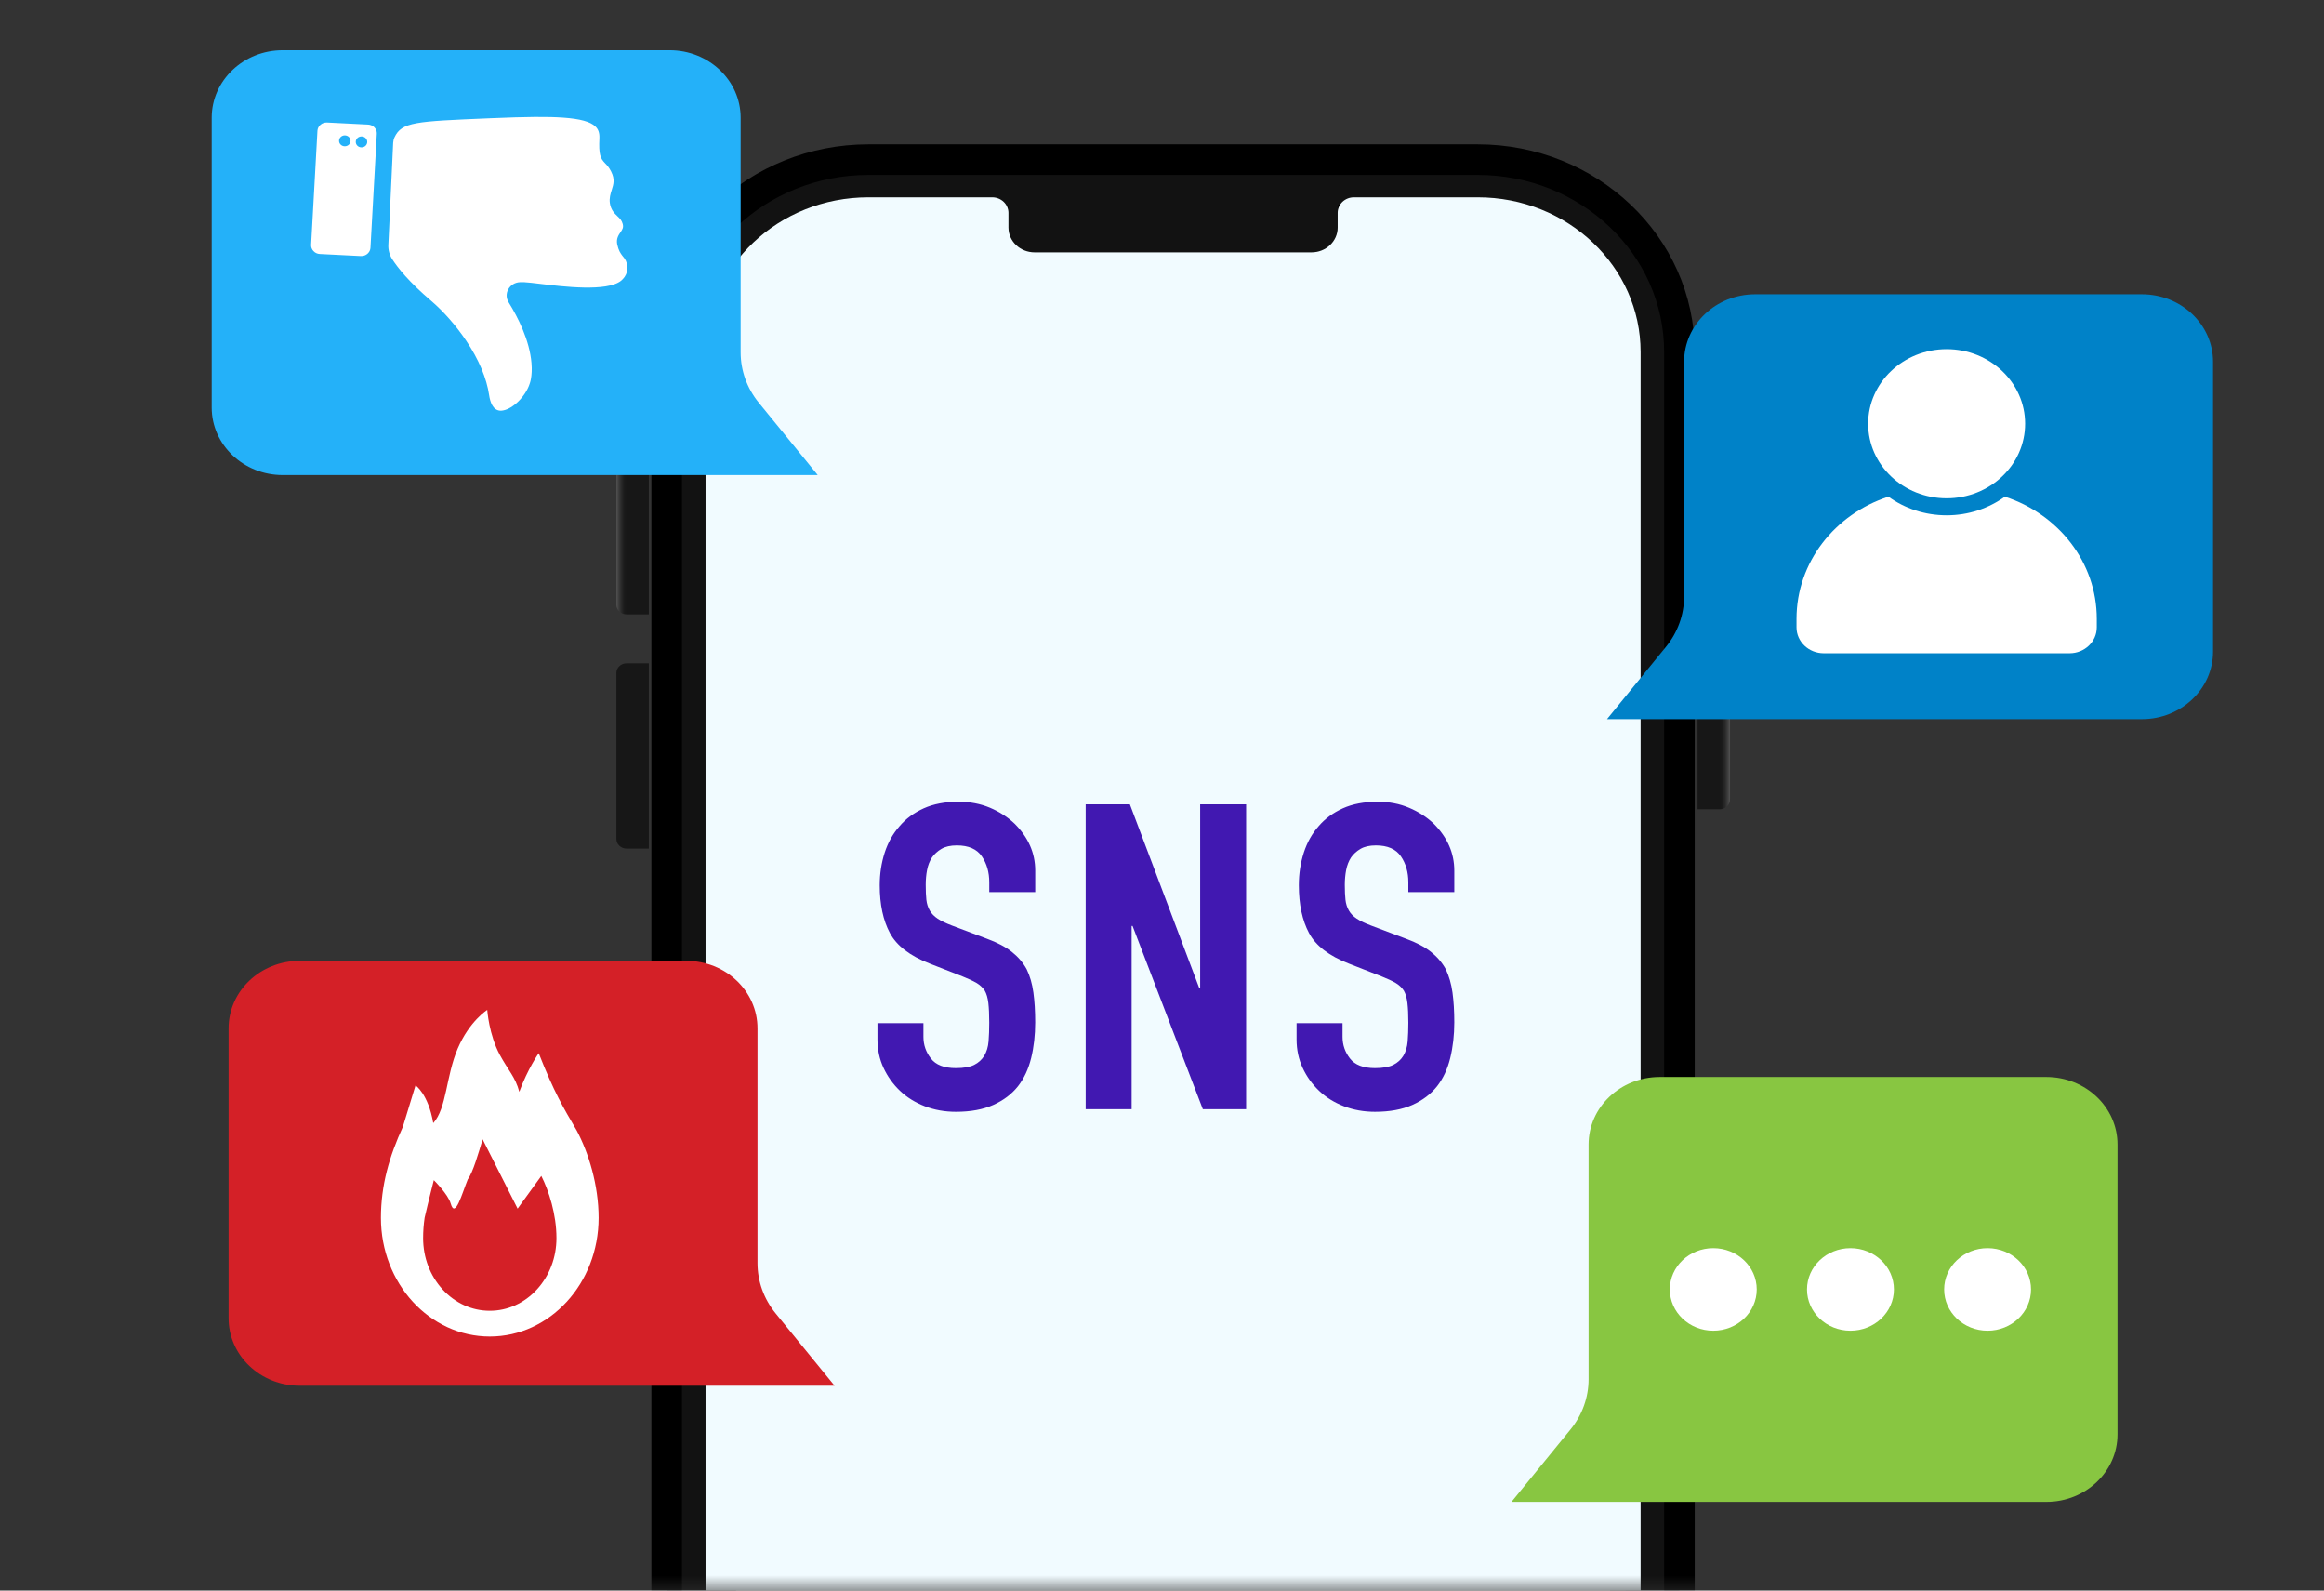 <svg width="76" height="52" viewBox="0 0 76 52" fill="none" xmlns="http://www.w3.org/2000/svg">
<rect x="0" y="0" width="76" height="52" fill="#333333" stroke="none"/>
<mask id="mask0_66_425" style="mask-type:alpha" maskUnits="userSpaceOnUse" x="0" y="0" width="76" height="52">
<rect y="0.984" width="75.93" height="51.016" fill="#D9D9D9"/>
</mask>
<g mask="url(#mask0_66_425)">
<path d="M20.157 19.767C20.157 19.942 20.306 20.084 20.49 20.084H21.218V14.026H20.49C20.306 14.026 20.157 14.168 20.157 14.343V19.767Z" fill="url(#paint0_linear_66_425)"/>
<path d="M20.157 27.427C20.157 27.601 20.306 27.743 20.49 27.743H21.218V21.685H20.49C20.306 21.685 20.157 21.827 20.157 22.002V27.427Z" fill="url(#paint1_linear_66_425)"/>
<path d="M56.575 26.136C56.575 26.314 56.423 26.458 56.236 26.458H55.514V18.175H56.236C56.423 18.175 56.575 18.32 56.575 18.497V26.136Z" fill="url(#paint2_linear_66_425)"/>
<path d="M48.325 5.219C51.943 5.219 54.92 8.011 54.921 11.509V64.731C54.921 68.229 51.943 71.021 48.325 71.021H28.397C24.779 71.021 21.802 68.229 21.802 64.731V11.509C21.803 8.012 24.78 5.219 28.397 5.219H48.325ZM28.397 6.951C25.708 6.951 23.572 9.015 23.572 11.509V64.731C23.572 67.225 25.708 69.29 28.397 69.29H48.325C51.003 69.29 53.131 67.243 53.15 64.764V11.509C53.15 9.015 51.014 6.951 48.324 6.951H44.276C44.259 6.951 44.249 6.956 44.244 6.96V7.44C44.244 8.187 43.613 8.75 42.889 8.75H33.832C33.109 8.75 32.478 8.188 32.478 7.44V6.96C32.474 6.956 32.463 6.951 32.446 6.951H28.397Z" fill="#121212" stroke="black"/>
<path d="M48.325 6.45H44.277C43.983 6.45 43.745 6.677 43.745 6.956V7.439C43.745 7.888 43.362 8.25 42.891 8.25H33.833C33.361 8.25 32.979 7.887 32.979 7.439V6.956C32.979 6.677 32.741 6.45 32.447 6.45H28.399C25.457 6.45 23.073 8.715 23.073 11.509V64.731C23.073 67.525 25.457 69.79 28.399 69.79H48.326C51.268 69.79 53.652 67.525 53.652 64.731V11.509C53.652 8.715 51.268 6.45 48.326 6.45H48.325Z" fill="#F1FBFF"/>
<path d="M33.854 29.166H32.351V28.844C32.351 28.517 32.27 28.234 32.108 27.997C31.946 27.759 31.673 27.639 31.29 27.639C31.083 27.639 30.916 27.677 30.789 27.751C30.661 27.826 30.558 27.919 30.479 28.031C30.4 28.152 30.346 28.29 30.317 28.444C30.287 28.598 30.273 28.759 30.273 28.927C30.273 29.124 30.28 29.287 30.294 29.417C30.309 29.548 30.346 29.665 30.405 29.767C30.464 29.87 30.55 29.959 30.663 30.033C30.776 30.108 30.931 30.183 31.127 30.257L32.277 30.691C32.61 30.813 32.881 30.955 33.087 31.118C33.294 31.282 33.456 31.471 33.573 31.685C33.682 31.909 33.755 32.164 33.794 32.449C33.833 32.733 33.853 33.058 33.853 33.422C33.853 33.842 33.809 34.231 33.721 34.59C33.632 34.95 33.49 35.255 33.293 35.508C33.087 35.769 32.816 35.974 32.483 36.123C32.149 36.273 31.741 36.348 31.259 36.348C30.896 36.348 30.557 36.287 30.242 36.166C29.928 36.044 29.658 35.877 29.432 35.662C29.206 35.447 29.027 35.197 28.894 34.913C28.761 34.628 28.695 34.318 28.695 33.982V33.45H30.198V33.898C30.198 34.159 30.279 34.395 30.442 34.605C30.604 34.815 30.876 34.92 31.259 34.92C31.515 34.92 31.714 34.885 31.856 34.815C31.998 34.744 32.109 34.644 32.188 34.514C32.266 34.383 32.313 34.227 32.328 34.045C32.343 33.863 32.35 33.659 32.35 33.435C32.35 33.174 32.34 32.959 32.321 32.791C32.301 32.623 32.262 32.488 32.203 32.386C32.134 32.283 32.043 32.199 31.93 32.133C31.817 32.068 31.667 31.998 31.481 31.924L30.405 31.503C29.757 31.251 29.322 30.918 29.101 30.502C28.88 30.087 28.769 29.567 28.769 28.941C28.769 28.568 28.823 28.213 28.931 27.877C29.04 27.541 29.202 27.252 29.418 27.009C29.624 26.767 29.887 26.573 30.206 26.428C30.525 26.284 30.906 26.211 31.348 26.211C31.721 26.211 32.063 26.277 32.373 26.407C32.682 26.538 32.95 26.711 33.176 26.925C33.628 27.373 33.854 27.887 33.854 28.465V29.166H33.854Z" fill="#4118B1"/>
<path d="M35.504 36.264V26.295H36.949L39.218 32.302H39.248V26.295H40.751V36.264H39.336L37.037 30.272H37.007V36.264H35.504Z" fill="#4118B1"/>
<path d="M47.559 29.166H46.056V28.844C46.056 28.517 45.975 28.234 45.813 27.997C45.651 27.759 45.378 27.639 44.995 27.639C44.788 27.639 44.621 27.677 44.494 27.751C44.366 27.826 44.263 27.919 44.184 28.031C44.106 28.152 44.052 28.29 44.022 28.444C43.993 28.598 43.978 28.759 43.978 28.927C43.978 29.124 43.986 29.287 44 29.417C44.015 29.548 44.051 29.665 44.111 29.767C44.169 29.87 44.255 29.959 44.368 30.033C44.481 30.108 44.636 30.183 44.833 30.257L45.982 30.691C46.316 30.813 46.587 30.955 46.793 31.118C46.999 31.282 47.161 31.471 47.279 31.685C47.387 31.909 47.46 32.164 47.5 32.449C47.539 32.733 47.559 33.058 47.559 33.422C47.559 33.842 47.514 34.231 47.426 34.59C47.338 34.95 47.195 35.256 46.999 35.508C46.792 35.769 46.522 35.974 46.188 36.123C45.854 36.273 45.446 36.348 44.965 36.348C44.601 36.348 44.262 36.287 43.948 36.166C43.633 36.044 43.364 35.877 43.138 35.662C42.912 35.447 42.732 35.197 42.6 34.913C42.467 34.628 42.401 34.318 42.401 33.982V33.45H43.904V33.898C43.904 34.159 43.984 34.395 44.147 34.605C44.309 34.815 44.582 34.92 44.965 34.92C45.22 34.92 45.419 34.885 45.562 34.815C45.704 34.744 45.815 34.644 45.894 34.514C45.972 34.383 46.019 34.227 46.034 34.045C46.048 33.863 46.056 33.66 46.056 33.435C46.056 33.174 46.046 32.959 46.026 32.791C46.006 32.623 45.967 32.488 45.908 32.386C45.84 32.283 45.749 32.199 45.636 32.133C45.523 32.068 45.373 31.998 45.186 31.924L44.111 31.503C43.462 31.251 43.028 30.918 42.807 30.502C42.586 30.087 42.475 29.567 42.475 28.941C42.475 28.568 42.529 28.213 42.637 27.877C42.745 27.541 42.907 27.252 43.123 27.009C43.33 26.767 43.593 26.573 43.912 26.428C44.231 26.284 44.612 26.211 45.054 26.211C45.427 26.211 45.768 26.277 46.078 26.408C46.388 26.538 46.655 26.711 46.882 26.925C47.333 27.374 47.559 27.887 47.559 28.466V29.166Z" fill="#4118B1"/>
<path d="M70.046 23.511H52.553L54.483 21.143C54.866 20.674 55.074 20.096 55.074 19.502V11.829C55.074 10.61 56.114 9.621 57.398 9.621H70.046C71.33 9.621 72.371 10.61 72.371 11.829V21.303C72.371 22.522 71.33 23.511 70.046 23.511Z" fill="#0082C8"/>
<path d="M63.66 16.291C65.077 16.291 66.226 15.2 66.226 13.853C66.226 12.507 65.077 11.415 63.66 11.415C62.242 11.415 61.093 12.507 61.093 13.853C61.093 15.2 62.242 16.291 63.66 16.291Z" fill="white"/>
<path d="M65.564 16.238C65.035 16.62 64.375 16.847 63.66 16.847C62.945 16.847 62.285 16.62 61.756 16.238C60.008 16.806 58.75 18.38 58.75 20.233V20.51C58.75 20.978 59.149 21.357 59.642 21.357H67.677C68.17 21.357 68.569 20.978 68.569 20.51V20.233C68.569 18.38 67.311 16.806 65.563 16.238H65.564Z" fill="white"/>
<path d="M9.799 45.304H27.293L25.363 42.936C24.98 42.466 24.772 41.889 24.772 41.294V33.621C24.772 32.402 23.731 31.413 22.447 31.413H9.799C8.516 31.413 7.475 32.402 7.475 33.621V43.095C7.475 44.315 8.516 45.304 9.799 45.304V45.304Z" fill="#D42027"/>
<path d="M18.859 36.958C18.417 36.206 18.113 35.694 17.617 34.431C17.617 34.431 17.258 34.943 16.982 35.694C16.854 35.21 16.62 34.994 16.348 34.491C15.989 33.829 15.934 33.017 15.934 33.017C15.934 33.017 15.354 33.379 14.968 34.28C14.582 35.183 14.609 36.236 14.168 36.717C14.002 35.755 13.588 35.484 13.588 35.484C13.588 35.484 13.34 36.295 13.175 36.837C12.733 37.8 12.457 38.743 12.457 39.815C12.457 40.886 12.855 41.857 13.5 42.559C14.144 43.261 15.034 43.695 16.017 43.695C16.999 43.695 17.889 43.261 18.533 42.559C19.178 41.857 19.576 40.886 19.576 39.815C19.576 38.743 19.245 37.679 18.859 36.958ZM17.558 42.157C17.146 42.605 16.599 42.853 16.017 42.853C15.434 42.853 14.887 42.605 14.475 42.157C14.063 41.708 13.837 41.111 13.837 40.477C13.837 40.255 13.853 40.035 13.886 39.812C14.002 39.304 14.187 38.582 14.187 38.582C14.187 38.582 14.653 39.044 14.738 39.344C14.885 39.865 15.106 39.023 15.299 38.552C15.465 38.341 15.655 37.669 15.783 37.248L16.927 39.514L17.702 38.444C17.947 38.928 18.197 39.695 18.197 40.477C18.197 41.111 17.969 41.708 17.558 42.157Z" fill="white"/>
<path d="M9.248 15.531H26.742L24.812 13.163C24.429 12.694 24.221 12.116 24.221 11.521V3.849C24.221 2.63 23.18 1.641 21.896 1.641H9.248C7.964 1.641 6.923 2.63 6.923 3.849V13.323C6.923 14.543 7.964 15.531 9.248 15.531Z" fill="#24B1F9"/>
<path d="M19.987 5.612C20.114 5.863 20.063 6.023 20.005 6.209C19.964 6.339 19.921 6.474 19.943 6.636C19.975 6.863 20.095 6.976 20.19 7.067C20.27 7.142 20.332 7.201 20.364 7.321C20.395 7.44 20.354 7.5 20.293 7.59C20.228 7.685 20.147 7.804 20.184 7.987C20.226 8.189 20.293 8.28 20.347 8.354C20.415 8.446 20.556 8.556 20.495 8.891C20.481 8.996 20.392 9.113 20.306 9.181C19.845 9.543 18.428 9.372 17.668 9.28C17.442 9.253 17.264 9.231 17.148 9.226C17.096 9.224 17.046 9.224 16.999 9.226C16.84 9.234 16.7 9.319 16.624 9.453C16.547 9.589 16.55 9.749 16.633 9.883C16.94 10.379 17.319 11.127 17.381 11.869C17.418 12.309 17.323 12.541 17.322 12.544L17.319 12.553C17.183 12.965 16.775 13.361 16.454 13.419C16.418 13.426 16.383 13.428 16.349 13.426C16.115 13.407 16.027 13.137 15.995 12.915C15.915 12.366 15.658 11.753 15.248 11.143C14.92 10.653 14.501 10.176 14.099 9.834C13.372 9.216 13.005 8.751 12.824 8.47C12.736 8.332 12.693 8.172 12.7 8.007L12.857 4.67C12.861 4.606 12.875 4.545 12.9 4.492C13.137 3.986 13.574 3.968 15.994 3.867L16.066 3.864C17.232 3.815 17.913 3.809 18.416 3.845C18.969 3.884 19.304 3.976 19.469 4.133C19.568 4.226 19.609 4.348 19.602 4.517C19.576 5.063 19.633 5.177 19.792 5.341C19.849 5.399 19.913 5.466 19.988 5.612H19.987Z" fill="white"/>
<path d="M12.322 4.373L12.115 8.1C12.107 8.236 12 8.346 11.864 8.368C11.842 8.371 11.82 8.373 11.798 8.371L10.458 8.304C10.378 8.3 10.304 8.266 10.251 8.209C10.197 8.152 10.169 8.079 10.174 8.003L10.381 4.275C10.385 4.199 10.421 4.128 10.48 4.078C10.54 4.026 10.617 4 10.698 4.005L12.038 4.072C12.118 4.076 12.192 4.11 12.246 4.166C12.3 4.223 12.327 4.296 12.322 4.373H12.322ZM11.275 4.426C11.172 4.426 11.088 4.506 11.088 4.604C11.088 4.703 11.172 4.782 11.275 4.782C11.379 4.782 11.463 4.703 11.463 4.604C11.463 4.506 11.379 4.426 11.275 4.426ZM11.822 4.461C11.718 4.461 11.634 4.541 11.634 4.639C11.634 4.738 11.718 4.818 11.822 4.818C11.925 4.818 12.009 4.738 12.009 4.639C12.009 4.541 11.925 4.461 11.822 4.461Z" fill="white"/>
<path d="M66.922 49.101H49.429L51.359 46.733C51.742 46.263 51.95 45.686 51.95 45.091V37.418C51.95 36.199 52.99 35.21 54.274 35.21H66.922C68.206 35.21 69.247 36.199 69.247 37.418V46.892C69.247 48.112 68.206 49.1 66.922 49.1V49.101Z" fill="#88C641"/>
<path d="M56.028 43.505C56.813 43.505 57.449 42.901 57.449 42.156C57.449 41.41 56.813 40.806 56.028 40.806C55.243 40.806 54.607 41.41 54.607 42.156C54.607 42.901 55.243 43.505 56.028 43.505Z" fill="white"/>
<path d="M60.514 43.505C61.298 43.505 61.935 42.901 61.935 42.156C61.935 41.41 61.298 40.806 60.514 40.806C59.729 40.806 59.093 41.41 59.093 42.156C59.093 42.901 59.729 43.505 60.514 43.505Z" fill="white"/>
<path d="M64.998 43.505C65.783 43.505 66.419 42.901 66.419 42.156C66.419 41.41 65.783 40.806 64.998 40.806C64.214 40.806 63.578 41.41 63.578 42.156C63.578 42.901 64.214 43.505 64.998 43.505Z" fill="white"/>
</g>
<defs>
<linearGradient id="paint0_linear_66_425" x1="19.909" y1="17.055" x2="20.495" y2="17.055" gradientUnits="userSpaceOnUse">
<stop stop-color="#B5B5B5"/>
<stop offset="0.17" stop-color="#898989"/>
<stop offset="0.35" stop-color="#606060"/>
<stop offset="0.53" stop-color="#404040"/>
<stop offset="0.7" stop-color="#292929"/>
<stop offset="0.86" stop-color="#1B1B1B"/>
<stop offset="1" stop-color="#171717"/>
</linearGradient>
<linearGradient id="paint1_linear_66_425" x1="24.977" y1="24.714" x2="24.928" y2="24.714" gradientUnits="userSpaceOnUse">
<stop stop-color="#B5B5B5"/>
<stop offset="0.17" stop-color="#898989"/>
<stop offset="0.35" stop-color="#606060"/>
<stop offset="0.53" stop-color="#404040"/>
<stop offset="0.7" stop-color="#292929"/>
<stop offset="0.86" stop-color="#1B1B1B"/>
<stop offset="1" stop-color="#171717"/>
</linearGradient>
<linearGradient id="paint2_linear_66_425" x1="56.822" y1="22.317" x2="56.236" y2="22.317" gradientUnits="userSpaceOnUse">
<stop stop-color="#B5B5B5"/>
<stop offset="0.17" stop-color="#898989"/>
<stop offset="0.35" stop-color="#606060"/>
<stop offset="0.53" stop-color="#404040"/>
<stop offset="0.7" stop-color="#292929"/>
<stop offset="0.86" stop-color="#1B1B1B"/>
<stop offset="1" stop-color="#171717"/>
</linearGradient>
</defs>
</svg>
